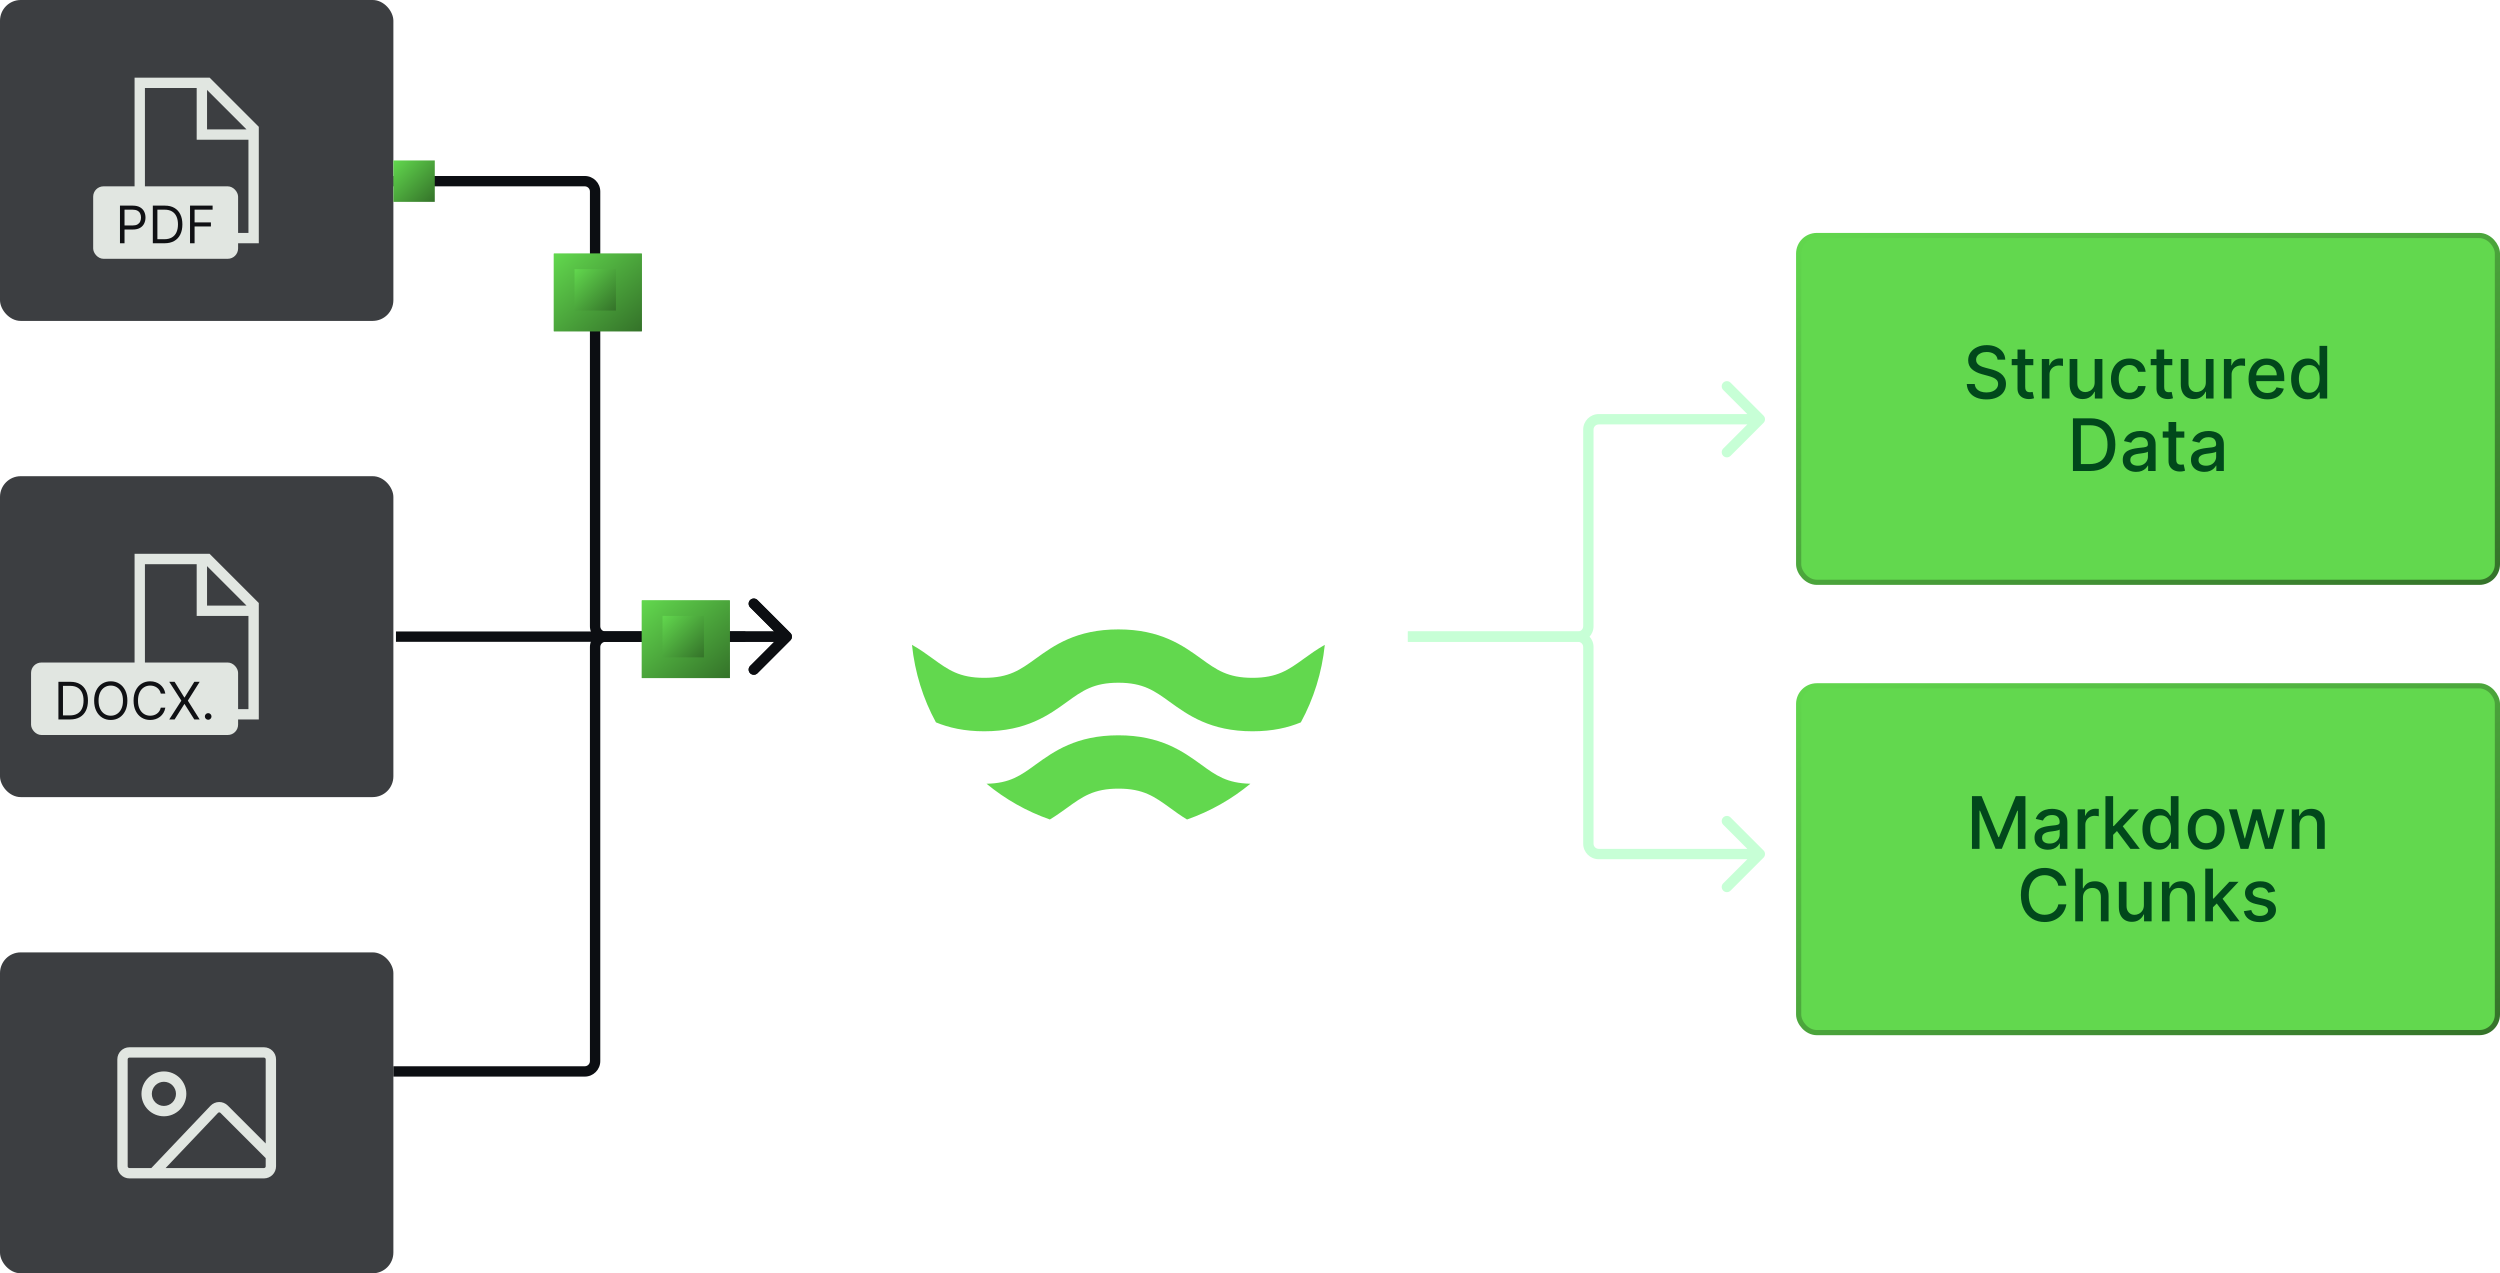 <svg width="483" height="246" viewBox="0 0 483 246" fill="none" xmlns="http://www.w3.org/2000/svg">
<rect x="347.5" y="45.5" width="135" height="67" rx="3.5" fill="#62D84E"/>
<rect x="347.5" y="45.5" width="135" height="67" rx="3.5" stroke="url(#paint0_linear_442_680)"/>
<path d="M385.934 69.493C385.881 69.022 385.662 68.658 385.277 68.399C384.893 68.137 384.409 68.006 383.826 68.006C383.408 68.006 383.047 68.073 382.742 68.205C382.437 68.335 382.2 68.513 382.031 68.742C381.865 68.968 381.782 69.224 381.782 69.513C381.782 69.755 381.839 69.963 381.951 70.139C382.067 70.315 382.218 70.462 382.404 70.582C382.593 70.698 382.795 70.796 383.01 70.875C383.226 70.951 383.433 71.014 383.632 71.064L384.626 71.322C384.951 71.402 385.284 71.51 385.625 71.646C385.967 71.781 386.283 71.96 386.575 72.183C386.867 72.405 387.102 72.68 387.281 73.008C387.463 73.336 387.554 73.729 387.554 74.186C387.554 74.763 387.405 75.275 387.107 75.722C386.812 76.17 386.383 76.523 385.819 76.781C385.259 77.04 384.581 77.169 383.786 77.169C383.024 77.169 382.364 77.048 381.807 76.806C381.25 76.564 380.815 76.221 380.5 75.777C380.185 75.329 380.011 74.799 379.978 74.186H381.519C381.549 74.554 381.668 74.861 381.877 75.106C382.089 75.348 382.359 75.528 382.687 75.648C383.019 75.764 383.382 75.822 383.776 75.822C384.21 75.822 384.596 75.754 384.934 75.618C385.276 75.479 385.544 75.287 385.74 75.041C385.935 74.793 386.033 74.503 386.033 74.171C386.033 73.87 385.947 73.623 385.775 73.43C385.605 73.238 385.375 73.079 385.083 72.953C384.795 72.827 384.469 72.716 384.104 72.62L382.901 72.292C382.086 72.07 381.439 71.743 380.962 71.312C380.488 70.882 380.251 70.312 380.251 69.602C380.251 69.016 380.41 68.504 380.728 68.066C381.047 67.629 381.477 67.289 382.021 67.047C382.565 66.802 383.178 66.679 383.86 66.679C384.55 66.679 385.158 66.8 385.685 67.042C386.215 67.284 386.633 67.617 386.938 68.041C387.243 68.462 387.402 68.946 387.415 69.493H385.934ZM392.835 69.364V70.557H388.664V69.364H392.835ZM389.783 67.534H391.269V74.758C391.269 75.046 391.312 75.263 391.399 75.409C391.485 75.552 391.596 75.649 391.732 75.702C391.871 75.752 392.022 75.777 392.184 75.777C392.303 75.777 392.408 75.769 392.497 75.752C392.587 75.736 392.656 75.722 392.706 75.712L392.975 76.94C392.888 76.974 392.766 77.007 392.607 77.04C392.448 77.076 392.249 77.096 392.01 77.099C391.619 77.106 391.254 77.037 390.916 76.891C390.578 76.745 390.305 76.519 390.096 76.215C389.887 75.91 389.783 75.527 389.783 75.066V67.534ZM394.48 77V69.364H395.917V70.577H395.996C396.135 70.166 396.381 69.843 396.732 69.607C397.087 69.369 397.488 69.249 397.935 69.249C398.028 69.249 398.137 69.253 398.263 69.259C398.392 69.266 398.493 69.274 398.566 69.284V70.706C398.507 70.689 398.401 70.671 398.248 70.651C398.096 70.628 397.943 70.617 397.791 70.617C397.44 70.617 397.126 70.691 396.851 70.84C396.579 70.986 396.364 71.19 396.205 71.452C396.046 71.71 395.966 72.005 395.966 72.337V77H394.48ZM404.69 73.833V69.364H406.182V77H404.72V75.678H404.64C404.465 76.085 404.183 76.425 403.795 76.697C403.411 76.965 402.932 77.099 402.358 77.099C401.868 77.099 401.434 76.992 401.056 76.776C400.681 76.558 400.386 76.234 400.171 75.807C399.959 75.379 399.853 74.851 399.853 74.221V69.364H401.339V74.042C401.339 74.562 401.483 74.977 401.772 75.285C402.06 75.593 402.435 75.747 402.895 75.747C403.174 75.747 403.451 75.678 403.726 75.538C404.004 75.399 404.234 75.189 404.417 74.907C404.602 74.625 404.693 74.267 404.69 73.833ZM411.396 77.154C410.656 77.154 410.02 76.987 409.487 76.652C408.956 76.314 408.549 75.848 408.263 75.255C407.978 74.662 407.836 73.982 407.836 73.217C407.836 72.441 407.982 71.757 408.273 71.163C408.565 70.567 408.976 70.101 409.506 69.766C410.037 69.432 410.661 69.264 411.381 69.264C411.961 69.264 412.478 69.372 412.932 69.587C413.386 69.799 413.752 70.098 414.031 70.482C414.312 70.867 414.48 71.316 414.533 71.829H413.086C413.006 71.472 412.824 71.163 412.539 70.905C412.257 70.646 411.879 70.517 411.406 70.517C410.991 70.517 410.628 70.626 410.317 70.845C410.009 71.061 409.768 71.369 409.596 71.77C409.424 72.168 409.337 72.638 409.337 73.182C409.337 73.739 409.422 74.219 409.591 74.624C409.76 75.028 409.999 75.341 410.307 75.563C410.618 75.785 410.985 75.896 411.406 75.896C411.687 75.896 411.942 75.845 412.171 75.742C412.403 75.636 412.597 75.485 412.753 75.29C412.912 75.094 413.023 74.859 413.086 74.584H414.533C414.48 75.078 414.319 75.519 414.05 75.906C413.782 76.294 413.422 76.599 412.972 76.821C412.524 77.043 411.999 77.154 411.396 77.154ZM419.687 69.364V70.557H415.516V69.364H419.687ZM416.634 67.534H418.121V74.758C418.121 75.046 418.164 75.263 418.25 75.409C418.336 75.552 418.447 75.649 418.583 75.702C418.722 75.752 418.873 75.777 419.036 75.777C419.155 75.777 419.259 75.769 419.349 75.752C419.438 75.736 419.508 75.722 419.558 75.712L419.826 76.94C419.74 76.974 419.617 77.007 419.458 77.04C419.299 77.076 419.1 77.096 418.862 77.099C418.471 77.106 418.106 77.037 417.768 76.891C417.43 76.745 417.156 76.519 416.948 76.215C416.739 75.91 416.634 75.527 416.634 75.066V67.534ZM426.169 73.833V69.364H427.66V77H426.199V75.678H426.119C425.943 76.085 425.662 76.425 425.274 76.697C424.889 76.965 424.41 77.099 423.837 77.099C423.346 77.099 422.912 76.992 422.534 76.776C422.16 76.558 421.865 76.234 421.65 75.807C421.437 75.379 421.331 74.851 421.331 74.221V69.364H422.818V74.042C422.818 74.562 422.962 74.977 423.25 75.285C423.539 75.593 423.913 75.747 424.374 75.747C424.652 75.747 424.929 75.678 425.204 75.538C425.483 75.399 425.713 75.189 425.895 74.907C426.081 74.625 426.172 74.267 426.169 73.833ZM429.657 77V69.364H431.094V70.577H431.174C431.313 70.166 431.558 69.843 431.91 69.607C432.264 69.369 432.665 69.249 433.113 69.249C433.206 69.249 433.315 69.253 433.441 69.259C433.57 69.266 433.671 69.274 433.744 69.284V70.706C433.684 70.689 433.578 70.671 433.426 70.651C433.273 70.628 433.121 70.617 432.969 70.617C432.617 70.617 432.304 70.691 432.029 70.84C431.757 70.986 431.542 71.19 431.383 71.452C431.224 71.71 431.144 72.005 431.144 72.337V77H429.657ZM438.048 77.154C437.296 77.154 436.648 76.993 436.104 76.672C435.564 76.347 435.147 75.891 434.852 75.305C434.56 74.715 434.414 74.024 434.414 73.231C434.414 72.449 434.56 71.76 434.852 71.163C435.147 70.567 435.558 70.101 436.085 69.766C436.615 69.432 437.235 69.264 437.944 69.264C438.375 69.264 438.792 69.335 439.197 69.478C439.601 69.621 439.964 69.844 440.286 70.149C440.607 70.454 440.861 70.85 441.046 71.337C441.232 71.821 441.325 72.41 441.325 73.102V73.629H435.254V72.516H439.868C439.868 72.124 439.788 71.778 439.629 71.477C439.47 71.172 439.246 70.931 438.958 70.756C438.673 70.58 438.338 70.492 437.954 70.492C437.536 70.492 437.172 70.595 436.86 70.8C436.552 71.003 436.313 71.268 436.144 71.596C435.978 71.921 435.896 72.274 435.896 72.655V73.525C435.896 74.035 435.985 74.469 436.164 74.827C436.346 75.185 436.6 75.459 436.925 75.648C437.25 75.833 437.629 75.926 438.063 75.926C438.345 75.926 438.602 75.886 438.834 75.807C439.066 75.724 439.266 75.601 439.435 75.439C439.604 75.276 439.734 75.076 439.823 74.837L441.23 75.091C441.117 75.505 440.915 75.868 440.624 76.18C440.335 76.488 439.972 76.728 439.535 76.901C439.101 77.07 438.605 77.154 438.048 77.154ZM445.833 77.149C445.216 77.149 444.666 76.992 444.182 76.677C443.701 76.359 443.324 75.906 443.048 75.32C442.777 74.73 442.641 74.022 442.641 73.197C442.641 72.371 442.778 71.665 443.053 71.079C443.332 70.492 443.713 70.043 444.197 69.731C444.681 69.42 445.229 69.264 445.843 69.264C446.316 69.264 446.698 69.344 446.986 69.503C447.278 69.659 447.503 69.841 447.662 70.05C447.825 70.258 447.95 70.442 448.04 70.602H448.129V66.818H449.616V77H448.164V75.812H448.04C447.95 75.974 447.821 76.16 447.652 76.369C447.486 76.577 447.258 76.76 446.966 76.915C446.674 77.071 446.297 77.149 445.833 77.149ZM446.161 75.881C446.588 75.881 446.95 75.769 447.244 75.543C447.543 75.315 447.768 74.998 447.921 74.594C448.076 74.189 448.154 73.719 448.154 73.182C448.154 72.651 448.078 72.188 447.926 71.79C447.773 71.392 447.549 71.082 447.254 70.86C446.959 70.638 446.595 70.527 446.161 70.527C445.713 70.527 445.34 70.643 445.042 70.875C444.744 71.107 444.518 71.424 444.366 71.825C444.217 72.226 444.142 72.678 444.142 73.182C444.142 73.692 444.218 74.151 444.371 74.559C444.523 74.967 444.749 75.29 445.047 75.528C445.349 75.764 445.72 75.881 446.161 75.881ZM403.788 91H400.492V80.818H403.892C404.89 80.818 405.747 81.022 406.463 81.43C407.178 81.834 407.727 82.416 408.108 83.175C408.493 83.93 408.685 84.837 408.685 85.894C408.685 86.955 408.491 87.866 408.103 88.629C407.719 89.391 407.162 89.978 406.433 90.388C405.704 90.796 404.822 91 403.788 91ZM402.028 89.658H403.703C404.479 89.658 405.124 89.512 405.637 89.22C406.151 88.925 406.535 88.499 406.791 87.942C407.046 87.382 407.173 86.7 407.173 85.894C407.173 85.095 407.046 84.418 406.791 83.861C406.539 83.304 406.163 82.881 405.662 82.593C405.162 82.305 404.54 82.16 403.798 82.16H402.028V89.658ZM412.698 91.169C412.214 91.169 411.777 91.079 411.386 90.901C410.995 90.718 410.685 90.455 410.456 90.11C410.231 89.765 410.118 89.343 410.118 88.842C410.118 88.412 410.201 88.057 410.366 87.778C410.532 87.5 410.756 87.28 411.038 87.117C411.319 86.955 411.634 86.832 411.982 86.749C412.33 86.666 412.685 86.603 413.046 86.56C413.504 86.507 413.875 86.464 414.16 86.431C414.445 86.395 414.652 86.337 414.781 86.257C414.911 86.178 414.975 86.048 414.975 85.869V85.835C414.975 85.4 414.853 85.064 414.607 84.825C414.365 84.587 414.004 84.467 413.523 84.467C413.023 84.467 412.629 84.578 412.34 84.8C412.055 85.019 411.858 85.263 411.749 85.531L410.352 85.213C410.517 84.749 410.759 84.374 411.077 84.09C411.399 83.801 411.768 83.592 412.186 83.463C412.604 83.331 413.043 83.264 413.504 83.264C413.808 83.264 414.132 83.301 414.473 83.374C414.818 83.443 415.139 83.572 415.438 83.761C415.739 83.95 415.986 84.22 416.178 84.572C416.371 84.92 416.467 85.372 416.467 85.929V91H415.015V89.956H414.955C414.859 90.148 414.715 90.337 414.523 90.523C414.33 90.708 414.084 90.862 413.782 90.985C413.48 91.108 413.119 91.169 412.698 91.169ZM413.021 89.976C413.432 89.976 413.784 89.895 414.075 89.732C414.37 89.57 414.594 89.358 414.746 89.096C414.902 88.831 414.98 88.547 414.98 88.246V87.261C414.927 87.314 414.824 87.364 414.672 87.41C414.523 87.454 414.352 87.492 414.16 87.525C413.968 87.555 413.78 87.583 413.598 87.609C413.416 87.633 413.263 87.653 413.141 87.669C412.852 87.706 412.589 87.767 412.35 87.853C412.115 87.939 411.926 88.063 411.783 88.226C411.644 88.385 411.575 88.597 411.575 88.862C411.575 89.23 411.71 89.508 411.982 89.697C412.254 89.883 412.6 89.976 413.021 89.976ZM422.011 83.364V84.557H417.84V83.364H422.011ZM418.959 81.534H420.445V88.758C420.445 89.046 420.488 89.263 420.574 89.409C420.661 89.552 420.772 89.649 420.907 89.702C421.047 89.752 421.198 89.777 421.36 89.777C421.479 89.777 421.584 89.769 421.673 89.752C421.763 89.736 421.832 89.722 421.882 89.712L422.15 90.94C422.064 90.974 421.942 91.007 421.782 91.04C421.623 91.076 421.425 91.096 421.186 91.099C420.795 91.106 420.43 91.037 420.092 90.891C419.754 90.745 419.481 90.519 419.272 90.215C419.063 89.91 418.959 89.527 418.959 89.066V81.534ZM425.878 91.169C425.394 91.169 424.956 91.079 424.565 90.901C424.174 90.718 423.864 90.455 423.636 90.11C423.41 89.765 423.298 89.343 423.298 88.842C423.298 88.412 423.38 88.057 423.546 87.778C423.712 87.5 423.936 87.28 424.217 87.117C424.499 86.955 424.814 86.832 425.162 86.749C425.51 86.666 425.865 86.603 426.226 86.56C426.683 86.507 427.054 86.464 427.339 86.431C427.625 86.395 427.832 86.337 427.961 86.257C428.09 86.178 428.155 86.048 428.155 85.869V85.835C428.155 85.4 428.032 85.064 427.787 84.825C427.545 84.587 427.184 84.467 426.703 84.467C426.203 84.467 425.808 84.578 425.52 84.8C425.235 85.019 425.038 85.263 424.928 85.531L423.531 85.213C423.697 84.749 423.939 84.374 424.257 84.09C424.579 83.801 424.948 83.592 425.366 83.463C425.783 83.331 426.223 83.264 426.683 83.264C426.988 83.264 427.311 83.301 427.653 83.374C427.997 83.443 428.319 83.572 428.617 83.761C428.919 83.95 429.166 84.22 429.358 84.572C429.55 84.92 429.646 85.372 429.646 85.929V91H428.195V89.956H428.135C428.039 90.148 427.895 90.337 427.702 90.523C427.51 90.708 427.263 90.862 426.962 90.985C426.66 91.108 426.299 91.169 425.878 91.169ZM426.201 89.976C426.612 89.976 426.963 89.895 427.255 89.732C427.55 89.57 427.774 89.358 427.926 89.096C428.082 88.831 428.16 88.547 428.16 88.246V87.261C428.107 87.314 428.004 87.364 427.852 87.41C427.702 87.454 427.532 87.492 427.339 87.525C427.147 87.555 426.96 87.583 426.778 87.609C426.595 87.633 426.443 87.653 426.32 87.669C426.032 87.706 425.768 87.767 425.53 87.853C425.295 87.939 425.106 88.063 424.963 88.226C424.824 88.385 424.754 88.597 424.754 88.862C424.754 89.23 424.89 89.508 425.162 89.697C425.434 89.883 425.78 89.976 426.201 89.976Z" fill="#01481B"/>
<rect x="347.5" y="132.5" width="135" height="67" rx="3.5" fill="#62D84E"/>
<rect x="347.5" y="132.5" width="135" height="67" rx="3.5" stroke="url(#paint1_linear_442_680)"/>
<path d="M380.982 153.818H382.846L386.088 161.733H386.207L389.449 153.818H391.313V164H389.851V156.632H389.757L386.754 163.985H385.541L382.538 156.627H382.444V164H380.982V153.818ZM395.649 164.169C395.165 164.169 394.728 164.08 394.337 163.901C393.946 163.718 393.636 163.455 393.407 163.11C393.182 162.765 393.069 162.343 393.069 161.842C393.069 161.411 393.152 161.057 393.318 160.778C393.483 160.5 393.707 160.28 393.989 160.117C394.271 159.955 394.585 159.832 394.933 159.749C395.281 159.666 395.636 159.603 395.997 159.56C396.455 159.507 396.826 159.464 397.111 159.431C397.396 159.395 397.603 159.337 397.732 159.257C397.862 159.178 397.926 159.048 397.926 158.869V158.835C397.926 158.4 397.804 158.064 397.558 157.825C397.316 157.587 396.955 157.467 396.475 157.467C395.974 157.467 395.58 157.578 395.291 157.8C395.006 158.019 394.809 158.263 394.7 158.531L393.303 158.213C393.468 157.749 393.71 157.375 394.029 157.089C394.35 156.801 394.72 156.592 395.137 156.463C395.555 156.33 395.994 156.264 396.455 156.264C396.76 156.264 397.083 156.301 397.424 156.374C397.769 156.443 398.09 156.572 398.389 156.761C398.69 156.95 398.937 157.22 399.129 157.572C399.322 157.92 399.418 158.372 399.418 158.929V164H397.966V162.956H397.906C397.81 163.148 397.666 163.337 397.474 163.523C397.282 163.708 397.035 163.862 396.733 163.985C396.432 164.108 396.07 164.169 395.649 164.169ZM395.972 162.976C396.383 162.976 396.735 162.895 397.026 162.732C397.321 162.57 397.545 162.358 397.698 162.096C397.853 161.831 397.931 161.547 397.931 161.246V160.261C397.878 160.314 397.776 160.364 397.623 160.411C397.474 160.454 397.303 160.492 397.111 160.525C396.919 160.555 396.731 160.583 396.549 160.609C396.367 160.633 396.214 160.652 396.092 160.669C395.803 160.705 395.54 160.767 395.301 160.853C395.066 160.939 394.877 161.063 394.735 161.226C394.595 161.385 394.526 161.597 394.526 161.862C394.526 162.23 394.662 162.509 394.933 162.697C395.205 162.883 395.552 162.976 395.972 162.976ZM401.398 164V156.364H402.835V157.577H402.914C403.053 157.166 403.299 156.843 403.65 156.607C404.004 156.369 404.406 156.249 404.853 156.249C404.946 156.249 405.055 156.253 405.181 156.259C405.31 156.266 405.411 156.274 405.484 156.284V157.706C405.425 157.689 405.319 157.671 405.166 157.651C405.014 157.628 404.861 157.616 404.709 157.616C404.357 157.616 404.044 157.691 403.769 157.84C403.497 157.986 403.282 158.19 403.123 158.452C402.964 158.71 402.884 159.005 402.884 159.337V164H401.398ZM408.138 161.41L408.128 159.595H408.387L411.429 156.364H413.209L409.739 160.043H409.505L408.138 161.41ZM406.771 164V153.818H408.257V164H406.771ZM411.593 164L408.859 160.371L409.883 159.332L413.418 164H411.593ZM417.108 164.149C416.491 164.149 415.941 163.992 415.457 163.677C414.977 163.359 414.599 162.906 414.324 162.32C414.052 161.73 413.916 161.022 413.916 160.197C413.916 159.371 414.054 158.665 414.329 158.079C414.607 157.492 414.988 157.043 415.472 156.732C415.956 156.42 416.505 156.264 417.118 156.264C417.592 156.264 417.973 156.344 418.261 156.503C418.553 156.659 418.778 156.841 418.938 157.05C419.1 157.259 419.226 157.442 419.315 157.602H419.405V153.818H420.891V164H419.44V162.812H419.315C419.226 162.974 419.097 163.16 418.928 163.369C418.762 163.577 418.533 163.76 418.241 163.915C417.95 164.071 417.572 164.149 417.108 164.149ZM417.436 162.881C417.864 162.881 418.225 162.769 418.52 162.543C418.818 162.315 419.044 161.998 419.196 161.594C419.352 161.189 419.43 160.719 419.43 160.182C419.43 159.652 419.353 159.187 419.201 158.79C419.049 158.392 418.825 158.082 418.53 157.86C418.235 157.638 417.87 157.527 417.436 157.527C416.989 157.527 416.616 157.643 416.317 157.875C416.019 158.107 415.794 158.424 415.641 158.825C415.492 159.226 415.418 159.678 415.418 160.182C415.418 160.692 415.494 161.151 415.646 161.559C415.799 161.967 416.024 162.29 416.322 162.528C416.624 162.764 416.995 162.881 417.436 162.881ZM426.23 164.154C425.514 164.154 424.889 163.99 424.355 163.662C423.822 163.334 423.407 162.875 423.112 162.285C422.817 161.695 422.67 161.005 422.67 160.217C422.67 159.424 422.817 158.732 423.112 158.138C423.407 157.545 423.822 157.085 424.355 156.756C424.889 156.428 425.514 156.264 426.23 156.264C426.945 156.264 427.57 156.428 428.104 156.756C428.637 157.085 429.052 157.545 429.347 158.138C429.642 158.732 429.789 159.424 429.789 160.217C429.789 161.005 429.642 161.695 429.347 162.285C429.052 162.875 428.637 163.334 428.104 163.662C427.57 163.99 426.945 164.154 426.23 164.154ZM426.235 162.906C426.699 162.906 427.083 162.784 427.388 162.538C427.693 162.293 427.918 161.967 428.064 161.559C428.213 161.151 428.288 160.702 428.288 160.212C428.288 159.724 428.213 159.277 428.064 158.869C427.918 158.458 427.693 158.129 427.388 157.88C427.083 157.631 426.699 157.507 426.235 157.507C425.767 157.507 425.379 157.631 425.071 157.88C424.766 158.129 424.539 158.458 424.39 158.869C424.244 159.277 424.171 159.724 424.171 160.212C424.171 160.702 424.244 161.151 424.39 161.559C424.539 161.967 424.766 162.293 425.071 162.538C425.379 162.784 425.767 162.906 426.235 162.906ZM432.872 164L430.624 156.364H432.161L433.657 161.972H433.732L435.233 156.364H436.769L438.261 161.947H438.335L439.822 156.364H441.358L439.116 164H437.6L436.048 158.487H435.934L434.383 164H432.872ZM444.255 159.466V164H442.769V156.364H444.196V157.607H444.29C444.466 157.202 444.741 156.877 445.115 156.632C445.493 156.387 445.969 156.264 446.542 156.264C447.063 156.264 447.518 156.374 447.909 156.592C448.301 156.808 448.604 157.129 448.819 157.557C449.035 157.984 449.142 158.513 449.142 159.143V164H447.656V159.322C447.656 158.768 447.512 158.336 447.223 158.024C446.935 157.709 446.539 157.552 446.035 157.552C445.69 157.552 445.384 157.626 445.115 157.776C444.85 157.925 444.64 158.143 444.484 158.432C444.332 158.717 444.255 159.062 444.255 159.466ZM399.221 171.129H397.67C397.61 170.798 397.499 170.506 397.337 170.254C397.174 170.002 396.975 169.789 396.74 169.613C396.505 169.437 396.241 169.305 395.949 169.215C395.661 169.126 395.355 169.081 395.03 169.081C394.443 169.081 393.918 169.228 393.454 169.523C392.993 169.818 392.628 170.251 392.36 170.821C392.095 171.391 391.962 172.087 391.962 172.909C391.962 173.738 392.095 174.437 392.36 175.007C392.628 175.577 392.995 176.008 393.459 176.3C393.923 176.591 394.445 176.737 395.025 176.737C395.346 176.737 395.651 176.694 395.94 176.608C396.231 176.518 396.495 176.388 396.73 176.215C396.965 176.043 397.164 175.832 397.327 175.584C397.492 175.332 397.607 175.044 397.67 174.719L399.221 174.724C399.138 175.224 398.977 175.685 398.739 176.106C398.503 176.523 398.2 176.885 397.829 177.19C397.461 177.491 397.04 177.725 396.566 177.891C396.092 178.056 395.575 178.139 395.015 178.139C394.133 178.139 393.348 177.93 392.658 177.513C391.969 177.092 391.425 176.49 391.028 175.708C390.633 174.926 390.436 173.993 390.436 172.909C390.436 171.822 390.635 170.889 391.033 170.11C391.43 169.328 391.974 168.728 392.663 168.31C393.353 167.889 394.137 167.679 395.015 167.679C395.555 167.679 396.059 167.757 396.526 167.913C396.997 168.065 397.419 168.29 397.794 168.589C398.168 168.884 398.478 169.245 398.724 169.673C398.969 170.097 399.135 170.582 399.221 171.129ZM402.426 173.466V178H400.94V167.818H402.406V171.607H402.501C402.68 171.196 402.953 170.869 403.321 170.627C403.689 170.385 404.17 170.264 404.763 170.264C405.287 170.264 405.744 170.372 406.135 170.587C406.529 170.803 406.834 171.124 407.05 171.552C407.269 171.976 407.378 172.506 407.378 173.143V178H405.891V173.322C405.891 172.762 405.747 172.327 405.459 172.019C405.171 171.708 404.77 171.552 404.256 171.552C403.904 171.552 403.59 171.626 403.311 171.776C403.036 171.925 402.819 172.143 402.66 172.432C402.504 172.717 402.426 173.062 402.426 173.466ZM414.199 174.833V170.364H415.69V178H414.229V176.678H414.149C413.974 177.085 413.692 177.425 413.304 177.697C412.92 177.965 412.441 178.099 411.867 178.099C411.377 178.099 410.943 177.992 410.565 177.776C410.19 177.558 409.895 177.234 409.68 176.807C409.468 176.379 409.362 175.851 409.362 175.221V170.364H410.848V175.042C410.848 175.562 410.992 175.977 411.281 176.285C411.569 176.593 411.944 176.747 412.404 176.747C412.683 176.747 412.959 176.678 413.234 176.538C413.513 176.399 413.743 176.189 413.926 175.907C414.111 175.625 414.202 175.267 414.199 174.833ZM419.174 173.466V178H417.688V170.364H419.115V171.607H419.209C419.385 171.202 419.66 170.877 420.034 170.632C420.412 170.387 420.888 170.264 421.461 170.264C421.982 170.264 422.437 170.374 422.828 170.592C423.219 170.808 423.523 171.129 423.738 171.557C423.954 171.984 424.061 172.513 424.061 173.143V178H422.575V173.322C422.575 172.768 422.431 172.336 422.142 172.024C421.854 171.709 421.458 171.552 420.954 171.552C420.609 171.552 420.303 171.626 420.034 171.776C419.769 171.925 419.559 172.143 419.403 172.432C419.251 172.717 419.174 173.062 419.174 173.466ZM427.422 175.41L427.412 173.595H427.671L430.713 170.364H432.493L429.023 174.043H428.789L427.422 175.41ZM426.055 178V167.818H427.541V178H426.055ZM430.877 178L428.143 174.371L429.167 173.332L432.702 178H430.877ZM439.57 172.228L438.223 172.467C438.167 172.294 438.077 172.13 437.954 171.974C437.835 171.819 437.673 171.691 437.467 171.592C437.262 171.492 437.005 171.442 436.697 171.442C436.276 171.442 435.924 171.537 435.643 171.726C435.361 171.911 435.22 172.152 435.22 172.447C435.22 172.702 435.315 172.907 435.503 173.063C435.692 173.219 435.997 173.347 436.418 173.446L437.631 173.724C438.334 173.887 438.858 174.137 439.202 174.475C439.547 174.813 439.719 175.252 439.719 175.793C439.719 176.25 439.587 176.658 439.322 177.016C439.06 177.37 438.694 177.649 438.223 177.851C437.756 178.053 437.214 178.154 436.597 178.154C435.742 178.154 435.044 177.972 434.504 177.607C433.964 177.239 433.632 176.717 433.51 176.041L434.947 175.822C435.036 176.197 435.22 176.48 435.498 176.673C435.777 176.862 436.14 176.956 436.587 176.956C437.074 176.956 437.464 176.855 437.756 176.653C438.047 176.447 438.193 176.197 438.193 175.902C438.193 175.663 438.104 175.463 437.925 175.3C437.749 175.138 437.479 175.015 437.114 174.933L435.822 174.649C435.109 174.487 434.582 174.228 434.241 173.874C433.903 173.519 433.734 173.07 433.734 172.526C433.734 172.076 433.86 171.681 434.111 171.343C434.363 171.005 434.711 170.741 435.155 170.553C435.6 170.36 436.108 170.264 436.682 170.264C437.507 170.264 438.157 170.443 438.631 170.801C439.105 171.156 439.418 171.631 439.57 172.228Z" fill="#01481B"/>
<path d="M152.707 123.707C153.098 123.317 153.098 122.683 152.707 122.293L146.343 115.929C145.953 115.538 145.319 115.538 144.929 115.929C144.538 116.319 144.538 116.953 144.929 117.343L150.586 123L144.929 128.657C144.538 129.047 144.538 129.681 144.929 130.071C145.319 130.462 145.953 130.462 146.343 130.071L152.707 123.707ZM76 35V36H112.974V35V34H76V35ZM114.974 37H113.974V121H114.974H115.974V37H114.974ZM116.974 123V124H152V123V122H116.974V123ZM114.974 121H113.974C113.974 122.657 115.318 124 116.974 124V123V122C116.422 122 115.974 121.552 115.974 121H114.974ZM112.974 35V36C113.527 36 113.974 36.448 113.974 37H114.974H115.974C115.974 35.343 114.631 34 112.974 34V35Z" fill="#0C0E12"/>
<path d="M152.707 122.293C153.098 122.683 153.098 123.317 152.707 123.707L146.343 130.071C145.953 130.462 145.319 130.462 144.929 130.071C144.538 129.681 144.538 129.047 144.929 128.657L150.586 123L144.929 117.343C144.538 116.953 144.538 116.319 144.929 115.929C145.319 115.538 145.953 115.538 146.343 115.929L152.707 122.293ZM76 207V206H112.974V207V208H76V207ZM114.974 205H113.974V125H114.974H115.974V205H114.974ZM116.974 123V122H152V123V124H116.974V123ZM114.974 125H113.974C113.974 123.343 115.318 122 116.974 122V123V124C116.422 124 115.974 124.448 115.974 125H114.974ZM112.974 207V206C113.527 206 113.974 205.552 113.974 205H114.974H115.974C115.974 206.657 114.631 208 112.974 208V207Z" fill="#0C0E12"/>
<path d="M340.707 80.293C341.098 80.683 341.098 81.317 340.707 81.707L334.343 88.071C333.953 88.462 333.319 88.462 332.929 88.071C332.538 87.68 332.538 87.047 332.929 86.657L338.586 81L332.929 75.343C332.538 74.953 332.538 74.32 332.929 73.929C333.319 73.538 333.953 73.538 334.343 73.929L340.707 80.293ZM272 123V122H304.872V123V124H272V123ZM306.872 121H305.872V83H306.872H307.872V121H306.872ZM308.872 81V80H340V81V82H308.872V81ZM306.872 83H305.872C305.872 81.343 307.215 80 308.872 80V81V82C308.32 82 307.872 82.448 307.872 83H306.872ZM304.872 123V122C305.424 122 305.872 121.552 305.872 121H306.872H307.872C307.872 122.657 306.529 124 304.872 124V123Z" fill="#C7FFD6"/>
<path d="M340.707 165.707C341.098 165.317 341.098 164.683 340.707 164.293L334.343 157.929C333.953 157.538 333.319 157.538 332.929 157.929C332.538 158.319 332.538 158.953 332.929 159.343L338.586 165L332.929 170.657C332.538 171.047 332.538 171.681 332.929 172.071C333.319 172.462 333.953 172.462 334.343 172.071L340.707 165.707ZM272 123V124H304.872V123V122H272V123ZM306.872 125H305.872V163H306.872H307.872V125H306.872ZM308.872 165V166H340V165V164H308.872V165ZM306.872 163H305.872C305.872 164.657 307.215 166 308.872 166V165V164C308.32 164 307.872 163.552 307.872 163H306.872ZM304.872 123V124C305.424 124 305.872 124.448 305.872 125H306.872H307.872C307.872 123.343 306.529 122 304.872 122V123Z" fill="#C7FFD6"/>
<rect width="76" height="62" rx="4" fill="#0C0E12" fill-opacity="0.8"/>
<path d="M48 27H39H38V26V17H28V45H48V27ZM47.625 25L40 17.375V25H47.625ZM28 15H40.5L50 24.5V45V47H48H28H26V45V17V15H28Z" fill="#E1E6E1"/>
<rect x="18" y="36" width="28" height="14" rx="2" fill="#E1E6E1"/>
<path d="M23.178 47V39.727H25.636C26.206 39.727 26.673 39.83 27.035 40.036C27.4 40.24 27.669 40.516 27.845 40.864C28.02 41.212 28.108 41.6 28.108 42.028C28.108 42.457 28.02 42.846 27.845 43.197C27.672 43.547 27.404 43.827 27.042 44.035C26.68 44.241 26.216 44.344 25.65 44.344H23.889V43.562H25.622C26.012 43.562 26.326 43.495 26.563 43.36C26.799 43.225 26.971 43.043 27.078 42.813C27.187 42.581 27.241 42.32 27.241 42.028C27.241 41.737 27.187 41.477 27.078 41.247C26.971 41.017 26.798 40.838 26.559 40.707C26.32 40.575 26.003 40.508 25.608 40.508H24.059V47H23.178ZM31.77 47H29.526V39.727H31.87C32.575 39.727 33.179 39.873 33.681 40.164C34.183 40.453 34.568 40.868 34.835 41.41C35.103 41.95 35.236 42.597 35.236 43.349C35.236 44.107 35.102 44.759 34.832 45.306C34.562 45.851 34.169 46.27 33.653 46.563C33.136 46.854 32.509 47 31.77 47ZM30.407 46.219H31.714C32.315 46.219 32.813 46.103 33.209 45.871C33.604 45.639 33.899 45.309 34.093 44.88C34.287 44.452 34.384 43.941 34.384 43.349C34.384 42.762 34.288 42.257 34.096 41.833C33.905 41.407 33.618 41.08 33.237 40.853C32.856 40.623 32.381 40.508 31.813 40.508H30.407V46.219ZM36.714 47V39.727H41.075V40.508H37.594V42.966H40.748V43.747H37.594V47H36.714Z" fill="#101114"/>
<rect y="92" width="76" height="62" rx="4" fill="#0C0E12" fill-opacity="0.8"/>
<path d="M48 119H39H38V118V109H28V137H48V119ZM47.625 117L40 109.375V117H47.625ZM28 107H40.5L50 116.5V137V139H48H28H26V137V109V107H28Z" fill="#E1E6E1"/>
<rect x="6" y="128" width="40" height="14" rx="2" fill="#E1E6E1"/>
<path d="M13.529 139H11.285V131.727H13.629C14.334 131.727 14.938 131.873 15.44 132.164C15.942 132.453 16.326 132.868 16.594 133.411C16.861 133.95 16.995 134.597 16.995 135.349C16.995 136.107 16.86 136.759 16.59 137.306C16.32 137.851 15.928 138.27 15.411 138.563C14.895 138.854 14.268 139 13.529 139ZM12.166 138.219H13.473C14.074 138.219 14.572 138.103 14.967 137.871C15.363 137.639 15.658 137.308 15.852 136.88C16.046 136.451 16.143 135.941 16.143 135.349C16.143 134.762 16.047 134.257 15.855 133.833C15.664 133.407 15.377 133.08 14.996 132.853C14.615 132.623 14.14 132.509 13.572 132.509H12.166V138.219ZM24.609 135.364C24.609 136.131 24.47 136.794 24.193 137.352C23.916 137.911 23.536 138.342 23.053 138.645C22.57 138.948 22.019 139.099 21.399 139.099C20.778 139.099 20.227 138.948 19.744 138.645C19.261 138.342 18.881 137.911 18.604 137.352C18.327 136.794 18.188 136.131 18.188 135.364C18.188 134.597 18.327 133.934 18.604 133.375C18.881 132.816 19.261 132.385 19.744 132.082C20.227 131.779 20.778 131.628 21.399 131.628C22.019 131.628 22.57 131.779 23.053 132.082C23.536 132.385 23.916 132.816 24.193 133.375C24.47 133.934 24.609 134.597 24.609 135.364ZM23.757 135.364C23.757 134.734 23.651 134.202 23.441 133.769C23.232 133.336 22.949 133.008 22.592 132.786C22.237 132.563 21.839 132.452 21.399 132.452C20.958 132.452 20.559 132.563 20.202 132.786C19.847 133.008 19.564 133.336 19.353 133.769C19.145 134.202 19.041 134.734 19.041 135.364C19.041 135.993 19.145 136.525 19.353 136.958C19.564 137.391 19.847 137.719 20.202 137.942C20.559 138.164 20.958 138.276 21.399 138.276C21.839 138.276 22.237 138.164 22.592 137.942C22.949 137.719 23.232 137.391 23.441 136.958C23.651 136.525 23.757 135.993 23.757 135.364ZM31.942 134H31.061C31.009 133.747 30.918 133.524 30.788 133.332C30.66 133.141 30.504 132.98 30.319 132.849C30.137 132.717 29.934 132.617 29.712 132.551C29.489 132.485 29.257 132.452 29.016 132.452C28.576 132.452 28.177 132.563 27.819 132.786C27.464 133.008 27.181 133.336 26.97 133.769C26.762 134.202 26.658 134.734 26.658 135.364C26.658 135.993 26.762 136.525 26.97 136.958C27.181 137.391 27.464 137.719 27.819 137.942C28.177 138.164 28.576 138.276 29.016 138.276C29.257 138.276 29.489 138.242 29.712 138.176C29.934 138.11 30.137 138.012 30.319 137.881C30.504 137.749 30.66 137.587 30.788 137.395C30.918 137.201 31.009 136.978 31.061 136.727H31.942C31.876 137.099 31.755 137.432 31.58 137.725C31.404 138.019 31.187 138.268 30.926 138.474C30.666 138.678 30.373 138.833 30.049 138.94C29.727 139.046 29.383 139.099 29.016 139.099C28.395 139.099 27.844 138.948 27.361 138.645C26.878 138.342 26.498 137.911 26.221 137.352C25.944 136.794 25.806 136.131 25.806 135.364C25.806 134.597 25.944 133.934 26.221 133.375C26.498 132.816 26.878 132.385 27.361 132.082C27.844 131.779 28.395 131.628 29.016 131.628C29.383 131.628 29.727 131.681 30.049 131.788C30.373 131.894 30.666 132.05 30.926 132.256C31.187 132.46 31.404 132.709 31.58 133.002C31.755 133.293 31.876 133.626 31.942 134ZM33.733 131.727L35.608 134.753H35.664L37.539 131.727H38.576L36.289 135.364L38.576 139H37.539L35.664 136.031H35.608L33.733 139H32.696L35.039 135.364L32.696 131.727H33.733ZM40.22 139.057C40.044 139.057 39.894 138.994 39.769 138.869C39.643 138.743 39.58 138.593 39.58 138.418C39.58 138.242 39.643 138.092 39.769 137.967C39.894 137.841 40.044 137.778 40.22 137.778C40.395 137.778 40.545 137.841 40.671 137.967C40.796 138.092 40.859 138.242 40.859 138.418C40.859 138.534 40.829 138.64 40.77 138.737C40.713 138.834 40.636 138.912 40.539 138.972C40.444 139.028 40.338 139.057 40.22 139.057Z" fill="#101114"/>
<rect y="184" width="76" height="62" rx="4" fill="#0C0E12" fill-opacity="0.8"/>
<path d="M51 227.667H25C24.381 227.667 23.788 227.421 23.35 226.983C22.913 226.546 22.667 225.952 22.667 225.333V204.667C22.667 203.379 23.712 202.333 25 202.333H51C52.288 202.333 53.333 203.379 53.333 204.667V225.333C53.333 225.952 53.087 226.546 52.65 226.983C52.212 227.421 51.619 227.667 51 227.667ZM25 204.333C24.912 204.333 24.827 204.368 24.764 204.431C24.702 204.493 24.667 204.578 24.667 204.667V225.333C24.667 225.517 24.816 225.667 25 225.667H29.237L40.667 213.636C40.881 213.41 41.139 213.23 41.424 213.105C41.709 212.98 42.017 212.914 42.328 212.91C42.64 212.906 42.949 212.964 43.237 213.082C43.526 213.199 43.788 213.373 44.008 213.593L51.333 220.92V204.667C51.333 204.578 51.298 204.493 51.236 204.431C51.173 204.368 51.088 204.333 51 204.333H25ZM51.333 225.333V223.747L42.593 215.008C42.562 214.977 42.524 214.952 42.483 214.935C42.442 214.918 42.398 214.91 42.353 214.911C42.309 214.911 42.265 214.92 42.224 214.938C42.184 214.956 42.147 214.981 42.116 215.013L31.996 225.667H51C51.088 225.667 51.173 225.631 51.236 225.569C51.298 225.506 51.333 225.422 51.333 225.333ZM36 211.333C36 212.483 35.544 213.585 34.731 214.397C33.918 215.21 32.816 215.667 31.667 215.667C30.517 215.667 29.415 215.21 28.602 214.397C27.79 213.585 27.333 212.483 27.333 211.333C27.333 210.184 27.79 209.082 28.602 208.269C29.415 207.456 30.517 207 31.667 207C32.816 207 33.918 207.456 34.731 208.269C35.544 209.082 36 210.184 36 211.333ZM34 211.333C34 211.027 33.94 210.723 33.822 210.44C33.705 210.157 33.533 209.9 33.316 209.683C33.099 209.466 32.842 209.295 32.559 209.177C32.275 209.06 31.972 209 31.665 209C31.359 209 31.055 209.06 30.772 209.178C30.489 209.295 30.232 209.467 30.015 209.684C29.799 209.901 29.627 210.158 29.509 210.441C29.392 210.725 29.332 211.028 29.332 211.335C29.332 211.954 29.578 212.547 30.016 212.985C30.454 213.422 31.048 213.668 31.667 213.668C32.286 213.668 32.879 213.422 33.317 212.984C33.754 212.546 34 211.952 34 211.333Z" fill="#E1E6E1"/>
<path d="M144 123H76.5" stroke="#0C0E12" stroke-width="2"/>
<g clip-path="url(#clip0_442_680)">
<path d="M255.951 124.582C255.394 129.963 253.794 135.03 251.321 139.563C248.848 140.582 245.866 141.285 241.988 141.285C233.842 141.285 229.503 138.133 226.012 135.612C223.03 133.454 220.873 131.903 216.073 131.903C211.273 131.903 209.115 133.454 206.133 135.612C202.642 138.133 198.303 141.285 190.157 141.285C186.303 141.285 183.297 140.582 180.824 139.563C178.351 135.03 176.751 129.963 176.194 124.582C177.721 125.43 179.006 126.376 180.218 127.248C183.2 129.406 185.333 130.957 190.157 130.957C194.957 130.957 197.115 129.406 200.097 127.248C203.588 124.727 207.927 121.6 216.073 121.6C224.218 121.6 228.557 124.727 232.048 127.248C235.03 129.406 237.188 130.957 241.988 130.957C246.788 130.957 248.945 129.406 251.927 127.248C253.115 126.376 254.424 125.454 255.951 124.582Z" fill="#62D84E"/>
<path d="M241.575 151.418C237.963 154.4 233.842 156.751 229.333 158.327C228.121 157.6 227.03 156.8 226.036 156.073C223.054 153.915 220.897 152.364 216.097 152.364C211.297 152.364 209.139 153.915 206.157 156.073C205.139 156.8 204.072 157.576 202.836 158.327C198.327 156.751 194.206 154.4 190.594 151.418C195.103 151.345 197.212 149.818 200.097 147.709C203.588 145.188 207.927 142.061 216.072 142.061C224.218 142.061 228.557 145.188 232.048 147.709C234.933 149.818 237.042 151.321 241.575 151.418Z" fill="#62D84E"/>
<path d="M216.073 80.412C237.084 80.412 254.315 96.578 256.009 117.152H243.291C241.648 103.574 230.096 93.067 216.073 93.067C202.05 93.067 190.498 103.574 188.855 117.152H176.137C177.831 96.578 195.062 80.412 216.073 80.412Z" fill="white"/>
</g>
<rect x="76" y="31" width="8" height="8" fill="url(#paint2_linear_442_680)"/>
<g filter="url(#filter0_f_442_680)">
<rect x="107" y="49" width="17" height="15" fill="url(#paint3_linear_442_680)"/>
</g>
<g filter="url(#filter1_f_442_680)">
<rect x="107" y="49" width="17" height="15" fill="url(#paint4_linear_442_680)"/>
</g>
<rect x="111" y="52" width="8" height="8" fill="url(#paint5_linear_442_680)"/>
<g filter="url(#filter2_f_442_680)">
<rect x="124" y="116" width="17" height="15" fill="url(#paint6_linear_442_680)"/>
</g>
<g filter="url(#filter3_f_442_680)">
<rect x="124" y="116" width="17" height="15" fill="url(#paint7_linear_442_680)"/>
</g>
<rect x="128" y="119" width="8" height="8" fill="url(#paint8_linear_442_680)"/>
<defs>
<filter id="filter0_f_442_680" x="87" y="29" width="57" height="55" filterUnits="userSpaceOnUse" color-interpolation-filters="sRGB">
<feFlood flood-opacity="0" result="BackgroundImageFix"/>
<feBlend mode="normal" in="SourceGraphic" in2="BackgroundImageFix" result="shape"/>
<feGaussianBlur stdDeviation="10" result="effect1_foregroundBlur_442_680"/>
</filter>
<filter id="filter1_f_442_680" x="87" y="29" width="57" height="55" filterUnits="userSpaceOnUse" color-interpolation-filters="sRGB">
<feFlood flood-opacity="0" result="BackgroundImageFix"/>
<feBlend mode="normal" in="SourceGraphic" in2="BackgroundImageFix" result="shape"/>
<feGaussianBlur stdDeviation="10" result="effect1_foregroundBlur_442_680"/>
</filter>
<filter id="filter2_f_442_680" x="104" y="96" width="57" height="55" filterUnits="userSpaceOnUse" color-interpolation-filters="sRGB">
<feFlood flood-opacity="0" result="BackgroundImageFix"/>
<feBlend mode="normal" in="SourceGraphic" in2="BackgroundImageFix" result="shape"/>
<feGaussianBlur stdDeviation="10" result="effect1_foregroundBlur_442_680"/>
</filter>
<filter id="filter3_f_442_680" x="104" y="96" width="57" height="55" filterUnits="userSpaceOnUse" color-interpolation-filters="sRGB">
<feFlood flood-opacity="0" result="BackgroundImageFix"/>
<feBlend mode="normal" in="SourceGraphic" in2="BackgroundImageFix" result="shape"/>
<feGaussianBlur stdDeviation="10" result="effect1_foregroundBlur_442_680"/>
</filter>
<linearGradient id="paint0_linear_442_680" x1="347" y1="45" x2="401.4" y2="153.8" gradientUnits="userSpaceOnUse">
<stop stop-color="#62D84E"/>
<stop offset="1" stop-color="#347229"/>
</linearGradient>
<linearGradient id="paint1_linear_442_680" x1="347" y1="132" x2="401.4" y2="240.8" gradientUnits="userSpaceOnUse">
<stop stop-color="#62D84E"/>
<stop offset="1" stop-color="#347229"/>
</linearGradient>
<linearGradient id="paint2_linear_442_680" x1="76" y1="31" x2="84" y2="39" gradientUnits="userSpaceOnUse">
<stop stop-color="#62D84E"/>
<stop offset="1" stop-color="#347229"/>
</linearGradient>
<linearGradient id="paint3_linear_442_680" x1="107" y1="49" x2="121.883" y2="65.868" gradientUnits="userSpaceOnUse">
<stop stop-color="#62D84E"/>
<stop offset="1" stop-color="#347229"/>
</linearGradient>
<linearGradient id="paint4_linear_442_680" x1="107" y1="49" x2="121.883" y2="65.868" gradientUnits="userSpaceOnUse">
<stop stop-color="#62D84E"/>
<stop offset="1" stop-color="#347229"/>
</linearGradient>
<linearGradient id="paint5_linear_442_680" x1="111" y1="52" x2="119" y2="60" gradientUnits="userSpaceOnUse">
<stop stop-color="#62D84E"/>
<stop offset="1" stop-color="#347229"/>
</linearGradient>
<linearGradient id="paint6_linear_442_680" x1="124" y1="116" x2="138.883" y2="132.868" gradientUnits="userSpaceOnUse">
<stop stop-color="#62D84E"/>
<stop offset="1" stop-color="#347229"/>
</linearGradient>
<linearGradient id="paint7_linear_442_680" x1="124" y1="116" x2="138.883" y2="132.868" gradientUnits="userSpaceOnUse">
<stop stop-color="#62D84E"/>
<stop offset="1" stop-color="#347229"/>
</linearGradient>
<linearGradient id="paint8_linear_442_680" x1="128" y1="119" x2="136" y2="127" gradientUnits="userSpaceOnUse">
<stop stop-color="#62D84E"/>
<stop offset="1" stop-color="#347229"/>
</linearGradient>
<clipPath id="clip0_442_680">
<rect width="80" height="80" fill="white" transform="translate(176 80)"/>
</clipPath>
</defs>
</svg>
